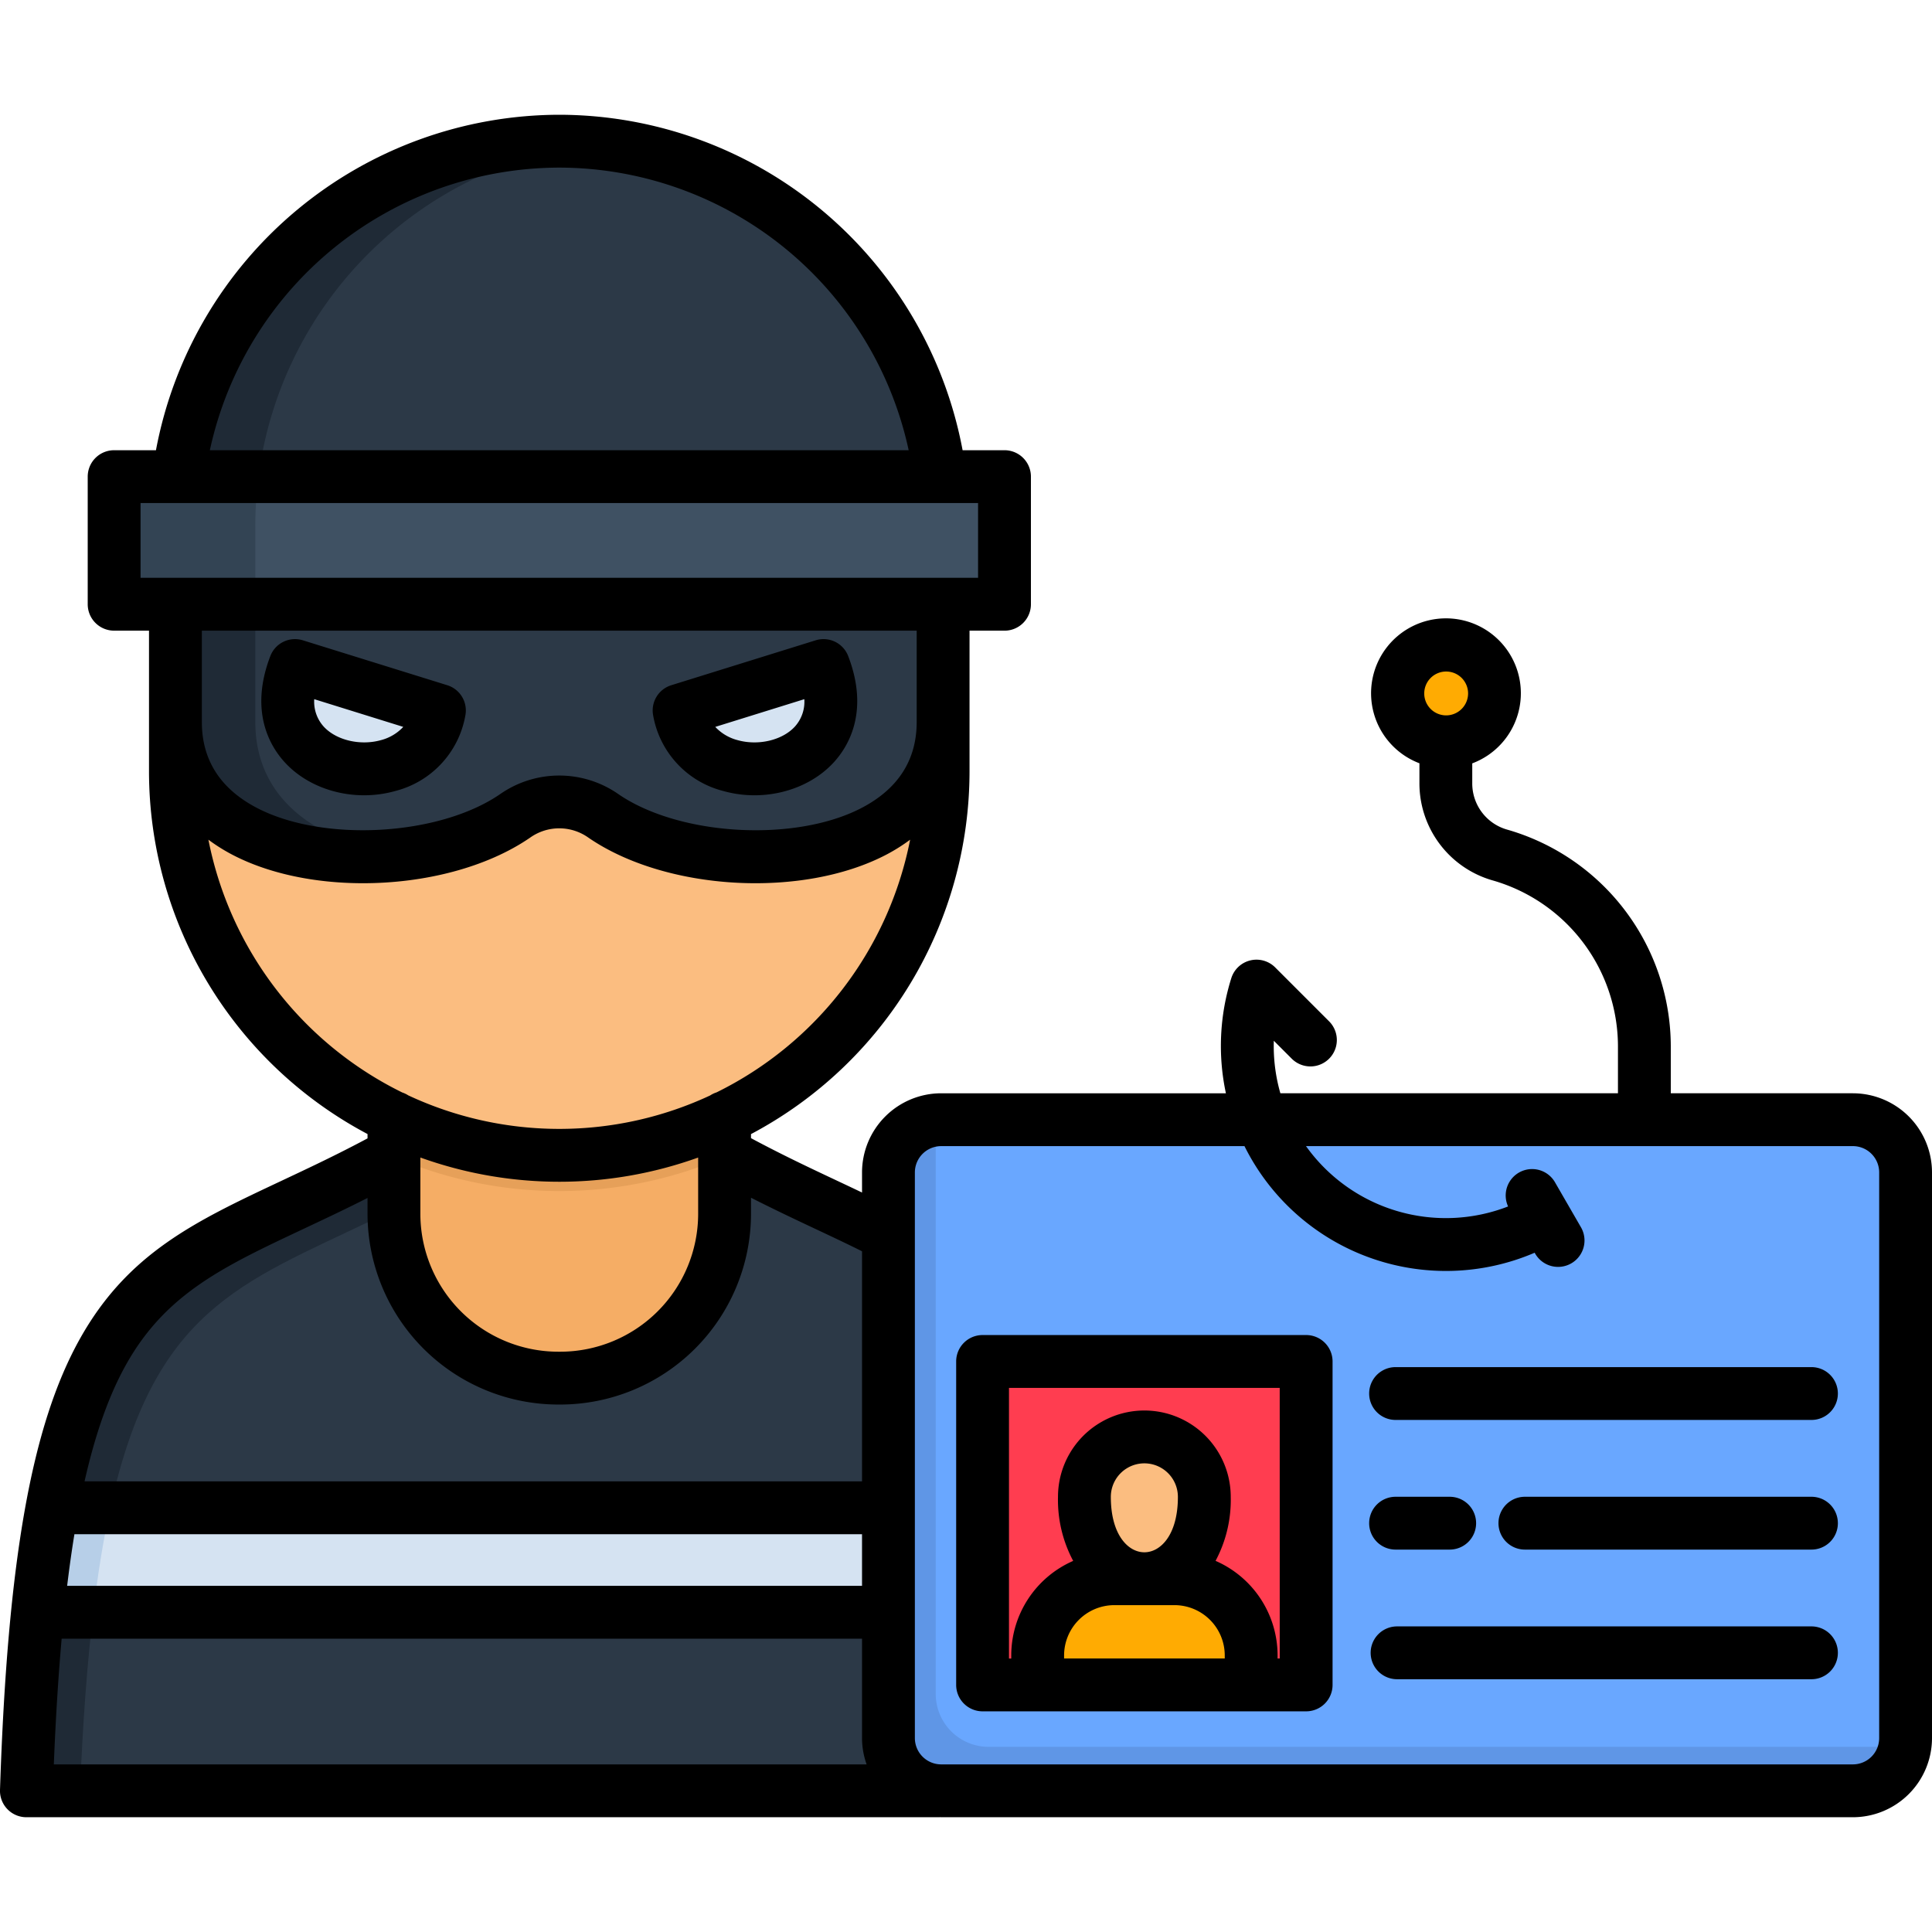 <svg id="Layer_1" viewBox="0 0 512 512" xmlns="http://www.w3.org/2000/svg" data-name="Layer 1"><g fill-rule="evenodd"><path d="m289.562 474.579c-5.442-165.146-43.6-129.174-120.982-183.458h-40.593a288.239 288.239 0 0 1 -43.087 24.718c-48.671 23.3-73.559 27.78-77.9 158.74z" fill="#2c3947"/><path d="m104.4 244.123h87.619v77.556a43.624 43.624 0 0 1 -43.54 43.54h-.539a43.624 43.624 0 0 1 -43.54-43.54z" fill="#f5ad65"/><path d="m192.022 306.6a110.652 110.652 0 0 1 -87.619 0v-62.477h87.619z" fill="#e6a059"/><path d="m249.934 139.128c0-55.928-45.78-101.707-101.707-101.707-55.956 0-101.736 45.779-101.736 101.707v65.31c0 55.956 45.78 101.735 101.736 101.735 55.927 0 101.707-45.779 101.707-101.735z" fill="#fbbd80"/><path d="m249.934 139.128c0-55.928-45.78-101.707-101.707-101.707-55.956 0-101.736 45.779-101.736 101.707v1.077h203.443z" fill="#2c3947"/><path d="m46.491 153.839h203.443v37.531c-.028 40.337-63.354 43.257-90.057 24.832a20.238 20.238 0 0 0 -23.329 0c-26.7 18.425-90.028 15.5-90.057-24.832z" fill="#2c3947"/></g><path d="m30.249 126.343h235.956v33.817h-235.956z" fill="#3f5163"/><path d="m218.243 176.375-38.268 11.905c4.819 25.285 49.89 18.34 38.268-11.9zm-140.06 0 38.267 11.905c-4.819 25.285-49.861 18.34-38.267-11.9z" fill="#d5e3f2" fill-rule="evenodd"/><path d="m13.836 399.575h268.9c1.53 8.192 2.806 17.348 3.855 27.694h-276.61c1.049-10.346 2.324-19.53 3.855-27.694z" fill="#d5e3f2" fill-rule="evenodd"/><path d="m249.424 296.734h241.625a14 14 0 0 1 13.951 13.975v149.9a14 14 0 0 1 -13.946 13.974h-241.63a14.021 14.021 0 0 1 -13.975-13.974v-149.9a14.022 14.022 0 0 1 13.975-13.975z" fill="#69a7ff" fill-rule="evenodd"/><path d="m260.422 360.797h85.72v85.748h-85.72z" fill="#ff3d50"/><path d="m331.572 446.545v-7.852a20.373 20.373 0 0 0 -20.325-20.3h-15.93a20.373 20.373 0 0 0 -20.325 20.3v7.852z" fill="#ffab02" fill-rule="evenodd"/><path d="m287.38 396.683a15.888 15.888 0 1 1 31.776 0c0 28.942-31.776 28.942-31.776 0z" fill="#fbbd80" fill-rule="evenodd"/><path d="m383.191 169.147a14.711 14.711 0 1 1 -10.319 4.28 14.587 14.587 0 0 1 10.319-4.28z" fill="#ffab02"/><path d="m21.206 474.579c.737-18.2 1.9-33.817 3.515-47.31h-14.74c-1.389 13.631-2.381 29.254-2.976 47.31z" fill="#1f2a36" fill-rule="evenodd"/><path d="m9.981 427.269h14.74c1.219-10.46 2.75-19.615 4.507-27.694h-15.392c-1.531 8.164-2.806 17.348-3.855 27.694z" fill="#b7cfe8" fill-rule="evenodd"/><path d="m29.228 399.575c11.537-52.384 34.3-59.414 69.591-76.309 1.814-.85 3.685-1.757 5.584-2.693v-14.712c-6.888 3.8-13.379 7.03-19.5 9.978-36.879 17.632-60.095 24.52-71.065 83.736" fill="#1f2a36" fill-rule="evenodd"/><path d="m67.666 180.825v-20.664h-21.175v31.209c.029 28.687 32.089 38.466 60.208 35.065-20.919-2.635-39.033-13.493-39.033-35.065zm-20.353-54.482h21.175a102.161 102.161 0 0 1 90.312-88.384c-3.487-.34-7-.538-10.573-.538-51.619 0-94.564 38.948-100.914 88.922z" fill="#1f2a36" fill-rule="evenodd"/><path d="m46.491 160.161h21.175v-21.033a100.312 100.312 0 0 1 .822-12.785h-38.239v33.818z" fill="#334454" fill-rule="evenodd"/><path d="m247.978 334.8v-35.77a14.661 14.661 0 0 1 .17-2.239 14.031 14.031 0 0 0 -12.7 13.918v149.9a14.021 14.021 0 0 0 13.975 13.974h241.626a14.012 14.012 0 0 0 13.776-11.707c-.425.029-.822.057-1.247.057h-241.625a14.022 14.022 0 0 1 -13.975-13.975z" fill="#5f96e6" fill-rule="evenodd"/><path d="m96.486 210.756a30.558 30.558 0 0 0 8.327-1.149 25.165 25.165 0 0 0 18.513-20.018 7 7 0 0 0 -4.8-8l-38.268-11.9a7 7 0 0 0 -8.618 4.18c-5.631 14.692-.038 23.927 3.8 28.124 5.143 5.628 12.984 8.763 21.046 8.763zm10.386-18.124a12.321 12.321 0 0 1 -5.876 3.5c-5.5 1.558-11.9.047-15.22-3.588a9.842 9.842 0 0 1 -2.5-7.255zm84.748 16.977a30.588 30.588 0 0 0 8.326 1.148c8.067 0 15.915-3.14 21.057-8.774 3.832-4.2 9.419-13.434 3.775-28.121a7 7 0 0 0 -8.616-4.174l-38.269 11.905a7 7 0 0 0 -4.8 8 25.168 25.168 0 0 0 18.527 20.016zm21.535-24.32a9.83 9.83 0 0 1 -2.494 7.254c-3.321 3.637-9.725 5.152-15.228 3.591a12.337 12.337 0 0 1 -5.882-3.5zm132.988 168.511h-85.749a7 7 0 0 0 -7 7v85.721a7 7 0 0 0 7 7h85.749a7 7 0 0 0 7-7v-85.721a7 7 0 0 0 -7-7zm-21.572 85.721h-42.577v-.821a13.338 13.338 0 0 1 13.323-13.322h15.931a13.338 13.338 0 0 1 13.323 13.322zm-30.19-42.832a8.887 8.887 0 1 1 17.774 0c0 10.089-4.606 14.684-8.887 14.684s-8.887-4.599-8.887-14.688zm44.76 42.832h-.567v-.821a27.363 27.363 0 0 0 -16.438-25.057 34.289 34.289 0 0 0 4.022-16.953 22.89 22.89 0 1 0 -45.78 0 34.282 34.282 0 0 0 4.028 16.963 27.363 27.363 0 0 0 -16.415 25.047v.822h-.6v-71.722h71.746zm147.914-70.221a7 7 0 0 1 -7 7h-110.214a7 7 0 0 1 0-14h110.212a7 7 0 0 1 7.002 7zm0 68.713a7 7 0 0 1 -7 7h-109.817a7 7 0 1 1 0-14h109.815a7 7 0 0 1 7.002 7.002zm4-148.283h-48.278v-12.5a59.873 59.873 0 0 0 -43.2-57.329 12.71 12.71 0 0 1 -9.414-12.46v-5.141a19.847 19.847 0 1 0 -14-.025v5.164a26.758 26.758 0 0 0 19.561 25.922 45.811 45.811 0 0 1 33.051 43.867v12.5h-89.463a45.384 45.384 0 0 1 -1.758-12.5q0-.708.021-1.415l4.75 4.751a7 7 0 0 0 9.9-9.9l-14.287-14.288a7 7 0 0 0 -11.627 2.839 59.826 59.826 0 0 0 -1.433 30.516h-75.455a21 21 0 0 0 -20.976 20.977v5.322c-2.02-.964-4.067-1.932-6.171-2.921-7.387-3.476-15-7.055-23.253-11.488v-1.073a108.84 108.84 0 0 0 57.912-96.112v-37.3h9.27a7 7 0 0 0 7-7v-33.823a7 7 0 0 0 -7-7h-11.105a108.941 108.941 0 0 0 -106.844-88.9h-.026a108.961 108.961 0 0 0 -106.9 88.9h-11.085a7 7 0 0 0 -7 7v33.818a7 7 0 0 0 7 7h9.242v37.3a108.834 108.834 0 0 0 57.912 96.1v1.151c-4.741 2.532-9.762 5.056-15.524 7.8-2.564 1.228-5.063 2.4-7.5 3.548-22.6 10.634-40.459 19.034-53.171 41.719-12.856 22.964-19.198 58.729-21.204 119.603a7 7 0 0 0 7 7.233h241.828c.1 0 .2-.011.3-.015s.2.015.3.015h241.624a20.987 20.987 0 0 0 20.948-20.977v-149.9a20.987 20.987 0 0 0 -20.948-20.976zm-107.863-100.147a5.811 5.811 0 1 1 5.868-5.811 5.832 5.832 0 0 1 -5.868 5.811zm-234.967-145.164a94.912 94.912 0 0 1 92.583 74.892h-185.194a94.932 94.932 0 0 1 92.611-74.892zm-110.978 108.71v-19.814h221.953v19.814zm16.243 14h189.442v24.231c-.007 10.016-4.886 17.653-14.5 22.7-17.617 9.25-48.4 7.519-64.587-3.633a27.392 27.392 0 0 0 -31.269 0c-16.183 11.149-46.964 12.879-64.582 3.63-9.616-5.047-14.5-12.685-14.5-22.7zm1.741 55.4a47.734 47.734 0 0 0 6.252 3.934c9.745 5.115 22.141 7.6 34.724 7.6 16.218 0 32.746-4.133 44.307-12.1a13.317 13.317 0 0 1 15.389 0c20.536 14.148 56.73 16.206 79.036 4.5a47.852 47.852 0 0 0 6.253-3.934 95.055 95.055 0 0 1 -51.313 66.971 6.958 6.958 0 0 0 -1.694.811 94.58 94.58 0 0 1 -80-.033 6.956 6.956 0 0 0 -1.579-.756 95.057 95.057 0 0 1 -51.375-66.991zm129.788 84.228v14.92a36.581 36.581 0 0 1 -36.539 36.54h-.538a36.582 36.582 0 0 1 -36.54-36.54v-14.924a108.729 108.729 0 0 0 73.617.006zm-151.594 54.85c10.518-18.768 25.786-25.951 46.916-35.892q3.69-1.735 7.572-3.584c3.376-1.61 6.5-3.147 9.486-4.657v4.2a50.6 50.6 0 0 0 50.543 50.544h.538a50.6 50.6 0 0 0 50.543-50.544v-4.264c6.154 3.127 11.956 5.86 17.291 8.371 4.24 1.994 8.3 3.906 12.133 5.821v60.973h-206.039c2.892-12.814 6.537-22.975 11.017-30.968zm-13.7 44.972h208.722v13.69h-210.653q.872-7.225 1.926-13.69zm-3.381 27.694h212.103v26.335a20.834 20.834 0 0 0 1.217 6.973h-215.4c.489-12.14 1.177-23.206 2.075-33.308zm481.656 26.335a6.967 6.967 0 0 1 -6.945 6.973h-241.632a6.981 6.981 0 0 1 -6.973-6.973v-149.9a6.981 6.981 0 0 1 6.973-6.973h80.377a59.624 59.624 0 0 0 76.9 28.252l.145.252a7 7 0 0 0 12.127-7l-3.364-5.825c-.025-.044-.044-.09-.07-.134s-.054-.081-.079-.123l-3.347-5.8a7 7 0 0 0 -12.454 6.365 45.551 45.551 0 0 1 -53.556-15.988h144.95a6.967 6.967 0 0 1 6.948 6.975zm-10.942-56.949a7 7 0 0 1 -7 7h-75.946a7 7 0 0 1 0-14h75.941a7 7 0 0 1 7.002 7zm-124.216 0a7 7 0 0 1 7-7h14.343a7 7 0 0 1 0 14h-14.344a7 7 0 0 1 -7.002-7z"/></svg>